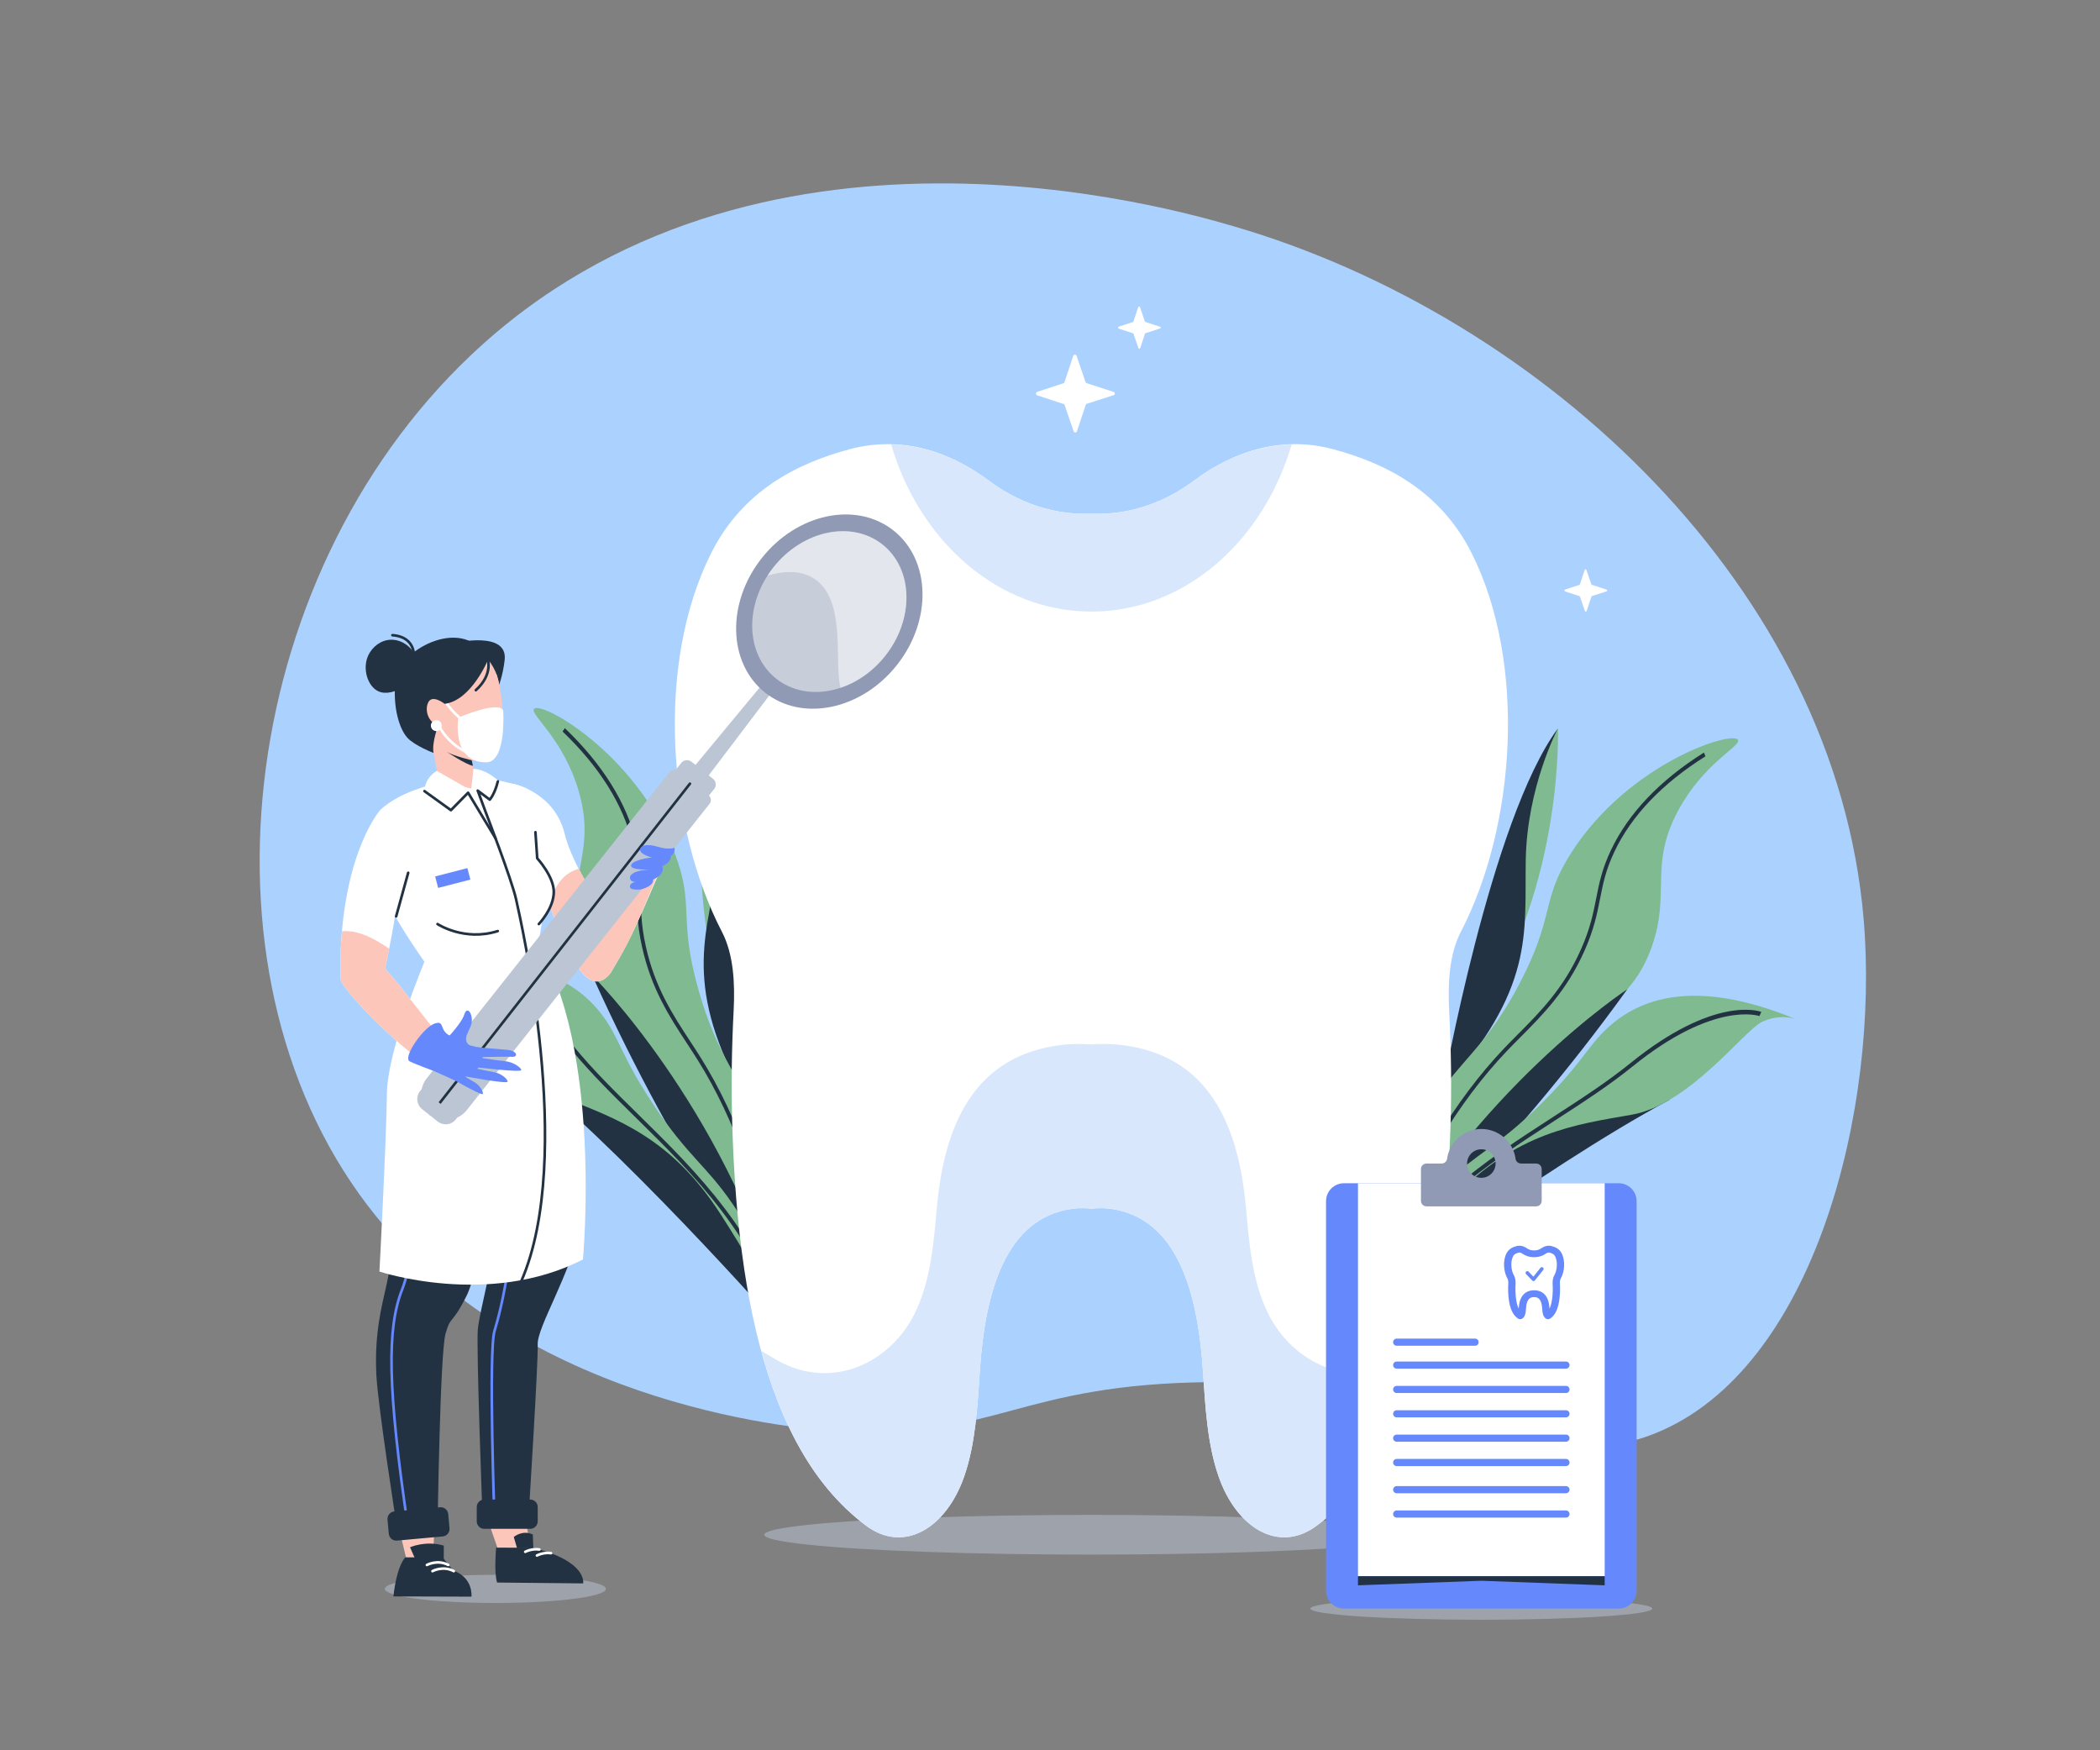 <?xml version="1.0" encoding="utf-8"?>
<!-- Generator: Adobe Illustrator 27.5.0, SVG Export Plug-In . SVG Version: 6.00 Build 0)  -->
<svg version="1.1" xmlns="http://www.w3.org/2000/svg" xmlns:xlink="http://www.w3.org/1999/xlink" x="0px" y="0px"
	 viewBox="0 0 600 500" style="enable-background:new 0 0 600 500;" xml:space="preserve">
<rect x="0" y="0" width="600" height="500" fill="#808080" stroke="none"/>
<g id="BACKGROUND">
	<path style="fill:#ABD1FF;" d="M107.415,347.398c-53.876-66.563-40.363-181.924,27.012-245.822
		c81.082-76.896,200.836-41.956,218.131-36.91c88.44,25.804,171.982,103.305,179.933,198.141
		c4.49,53.564-13.824,128.292-59.616,146.663c-33.578,13.471-52.458-15.185-126.624-14.641
		c-55.45,0.407-61.84,16.549-106.082,14.103C231.402,408.447,152.417,402.997,107.415,347.398z"/>
</g>
<g id="OBJECTS">
	<g>
		<g>
			<path style="fill:#223242;" d="M376.087,380.243l-0.72-0.835c34.08-36.321,48.298-91.887,48.437-92.444l1.098,0.143
				C424.762,287.668,410.451,343.62,376.087,380.243z"/>
			<g>
				<path style="fill:#80BA91;" d="M423.238,288.277c0,0,1.992-35.354,11.382-59.371c3.24-8.286,7.036-15.281,10.509-20.826
					C445.128,208.08,446.745,252.226,423.238,288.277z"/>
				<path style="fill:#223242;" d="M445.128,208.08c0,0-8.86,16.632-9.202,37.678c-0.342,21.046,2.628,36.586-23.787,65.888
					C412.139,311.646,425.916,234.009,445.128,208.08z"/>
			</g>
		</g>
		<g>
			<path style="fill:#80BA91;" d="M393.047,364.3c-3.24-1.264,1.399-21.655,10.875-40.003
				c10.837-20.984,18.976-21.824,30.262-43.376c10.268-19.608,5.906-23.447,14.682-37.209
				c16.615-26.053,46.952-35.347,47.747-32.227c0.475,1.863-9.966,6.633-17.205,20.195c-8.299,15.551-2.039,23.271-7.443,38.687
				c-6.197,17.678-18.453,19.005-42.599,46.172C405.493,343.4,393.047,364.3,393.047,364.3z"/>
			<path style="fill:#223242;" d="M393.047,364.3c0,0,36.309-32.292,71.897-81.703C464.944,282.596,421.134,311.253,393.047,364.3z"
				/>
			<path style="fill:#223242;" d="M385.519,382.017c2.259-11.78,8.919-24.071,8.986-24.194
				c9.476-24.083,21.349-43.742,35.246-58.343c1.3-1.367,2.638-2.712,3.993-4.074c6.4-6.432,13.017-13.082,17.955-24.187
				c2.672-6.01,3.529-10.369,4.357-14.583c0.842-4.288,1.638-8.338,4.203-13.751c5.012-10.572,13.954-19.959,26.577-27.9
				l0.434,1.071c-12.381,7.788-21.135,16.96-26.018,27.26c-2.482,5.236-3.259,9.195-4.083,13.386
				c-0.844,4.298-1.717,8.743-4.461,14.913c-5.057,11.371-11.777,18.126-18.276,24.657c-1.347,1.354-2.677,2.691-3.971,4.049
				c-13.756,14.455-25.52,33.943-34.963,57.924c-0.107,0.21-6.651,12.292-8.865,23.831L385.519,382.017z"/>
		</g>
		<path style="fill:#223242;" d="M388.225,373.343c0,0,50.904-38.761,88.866-59.212l-32.773,2.615l-36.535,29.039L388.225,373.343z"
			/>
		<path style="fill:#80BA91;" d="M388.225,373.343c8.659-17.894,17.754-28.563,24.41-34.977
			c9.626-9.276,15.086-10.553,27.902-23.265c11.427-11.334,13.034-16.218,18.858-21.538c9.09-8.303,24.765-14.3,53.531-2.494
			c0,0-4.479-1.602-9.59,0.906c-5.112,2.507-20.679,23.576-37.096,26.453c-16.418,2.877-32.74,4.988-50.989,23.653
			C397.003,360.746,388.225,373.343,388.225,373.343z"/>
		<path style="fill:#223242;" d="M383.552,382.741l-0.942-0.531l5.144-9.132c15.764-27.987,36.355-41.304,56.268-54.183
			c7.782-5.033,15.133-9.787,21.917-15.27c23.886-19.305,36.746-14.77,37.282-14.568l-0.52,1.202
			c-0.126-0.047-12.901-4.483-36.193,14.342c-6.842,5.529-14.223,10.303-22.037,15.357c-19.763,12.781-40.198,25.998-55.774,53.651
			L383.552,382.741z"/>
	</g>
	<g>
		<g>
			<path style="fill:#223242;" d="M236.598,392.174l0.873-0.673c-26.072-42.437-28.813-99.728-28.837-100.302l-1.104-0.081
				C207.554,291.695,210.309,349.382,236.598,392.174z"/>
			<g>
				<path style="fill:#80BA91;" d="M208.924,292.599c0,0,5.165-35.032,0.802-60.446c-1.506-8.769-3.816-16.384-6.102-22.515
					C203.625,209.637,193.155,252.554,208.924,292.599z"/>
				<path style="fill:#223242;" d="M203.625,209.637c0,0,5.33,18.075,1.429,38.759c-3.901,20.684-9.939,35.308,10.038,69.327
					C215.092,317.723,217.225,238.902,203.625,209.637z"/>
			</g>
		</g>
		<g>
			<path style="fill:#80BA91;" d="M223.194,373.142c3.428-0.585,2.989-21.493-2.6-41.373c-6.391-22.736-14.194-25.197-20.911-48.579
				c-6.111-21.273-1.065-24.156-6.891-39.402c-11.03-28.864-38.876-44.074-40.283-41.178c-0.84,1.729,8.427,8.503,12.788,23.244
				c4.999,16.903-2.687,23.205-0.496,39.394c2.512,18.564,14.25,22.331,32.433,53.802
				C215.21,350.165,223.194,373.142,223.194,373.142z"/>
			<path style="fill:#223242;" d="M223.194,373.142c0,0-29.065-38.939-53.979-94.503
				C169.215,278.639,206.36,315.528,223.194,373.142z"/>
			<path style="fill:#223242;" d="M227.002,392.013c0.158-11.994-3.891-25.374-3.932-25.507
				c-4.435-25.497-12.107-47.144-22.781-64.244c-0.998-1.6-2.038-3.187-3.091-4.794c-4.975-7.589-10.118-15.435-12.719-27.306
				c-1.408-6.425-1.369-10.867-1.332-15.162c0.039-4.369,0.074-8.497-1.349-14.316c-2.781-11.365-9.65-22.359-20.417-32.679
				l-0.641,0.962c10.56,10.121,17.288,20.867,19.998,31.939c1.377,5.629,1.342,9.663,1.305,13.934
				c-0.038,4.38-0.078,8.909,1.367,15.506c2.665,12.156,7.888,20.125,12.939,27.832c1.047,1.598,2.081,3.175,3.074,4.765
				c10.565,16.928,18.165,38.385,22.588,63.776c0.063,0.228,4.041,13.379,3.887,25.128L227.002,392.013z"/>
		</g>
		<path style="fill:#223242;" d="M226.097,382.972c0,0-42.06-48.214-75.129-75.888l31.576,9.158l29.942,35.799L226.097,382.972z"/>
		<path style="fill:#80BA91;" d="M226.097,382.972c-4.88-19.271-11.642-31.552-16.87-39.175
			c-7.562-11.024-12.653-13.374-22.648-28.405c-8.912-13.402-9.503-18.51-14.137-24.893c-7.232-9.963-21.38-18.992-51.933-13.218
			c0,0,4.709-0.667,9.212,2.817c4.502,3.485,15.51,27.256,31.012,33.379c15.503,6.123,31.066,11.476,45.184,33.432
			C220.035,368.865,226.097,382.972,226.097,382.972z"/>
		<path style="fill:#223242;" d="M228.783,393.117l1.03-0.33l-3.2-9.98c-9.808-30.587-27.297-47.777-44.21-64.401
			c-6.61-6.497-12.853-12.633-18.395-19.369c-19.511-23.718-33.021-21.865-33.586-21.774l0.268,1.282
			c0.133-0.021,13.54-1.794,32.565,21.333c5.589,6.794,11.858,12.956,18.494,19.479c16.786,16.498,34.142,33.557,43.833,63.78
			L228.783,393.117z"/>
	</g>
	<g>
		<ellipse style="opacity:0.52;fill:#BBC5D4;" cx="311.829" cy="438.43" rx="93.493" ry="5.668"/>
		<g>
			<path style="fill:#FFFFFF;" d="M420.488,158.05c-8.969-17.863-24.56-25.719-39.693-29.751
				c-13.729-3.658-27.472-0.083-39.637,8.989c-8.334,6.215-17.62,9.368-26.923,9.474c-0.803-0.009-4.01-0.009-4.813,0
				c-9.303-0.106-18.589-3.259-26.923-9.474c-12.164-9.072-25.907-12.647-39.637-8.989c-15.133,4.032-30.723,11.888-39.693,29.751
				c-15.79,31.448-12.567,77.978,3.117,108.186c3.301,6.358,3.723,14.625,3.328,22.358c-0.571,11.179-0.731,21.667-0.395,32.855
				c0.414,13.807,1.391,27.629,3.431,41.186c3.498,23.253,10.382,46.52,23.795,62.677c3.345,4.029,7.026,7.542,10.949,10.481
				c10.993,8.234,23.095,0.539,28.146-14.18c3.197-9.317,3.739-19.813,4.418-30.031c1.496-22.536,7.339-43.576,26.302-46.262
				c1.056-0.149,2.111-0.206,3.161-0.18c0.799-0.02,1.603,0.056,2.407,0.137c0.803-0.081,1.607-0.157,2.406-0.137
				c1.05-0.026,2.105,0.031,3.161,0.18c18.963,2.686,24.806,23.726,26.302,46.262c0.678,10.218,1.22,20.715,4.417,30.031
				c5.051,14.72,17.153,22.415,28.146,14.18c3.923-2.939,7.605-6.451,10.949-10.481c13.412-16.158,20.297-39.424,23.795-62.677
				c2.04-13.557,3.017-27.379,3.431-41.186c0.336-11.188,0.176-21.675-0.395-32.855c-0.395-7.733,0.027-16,3.328-22.358
				C433.055,236.028,436.279,189.498,420.488,158.05z"/>
			<path style="fill:#D9E7FC;" d="M401.041,388.895c-15.221,8.234-31.976,0.539-38.97-14.18c-4.426-9.317-5.176-19.813-6.116-30.031
				c-2.072-22.536-10.162-43.576-36.417-46.262c-1.461-0.149-2.922-0.206-4.376-0.18c-1.107-0.02-2.219,0.057-3.332,0.137
				c-1.112-0.081-2.225-0.157-3.332-0.137c-1.453-0.026-2.915,0.031-4.376,0.18c-26.255,2.685-34.345,23.726-36.417,46.262
				c-0.939,10.218-1.69,20.715-6.116,30.031c-6.994,14.72-23.749,22.414-38.97,14.18c-1.743-0.943-3.438-1.966-5.108-3.026
				c4.069,14.88,10.048,28.735,18.937,39.443c3.345,4.029,7.026,7.542,10.949,10.481c10.993,8.234,23.095,0.539,28.146-14.181
				c3.197-9.316,3.739-19.813,4.417-30.031c1.496-22.535,7.34-43.576,26.302-46.261c1.055-0.149,2.111-0.206,3.161-0.18
				c0.799-0.02,1.603,0.056,2.406,0.137c0.803-0.081,1.607-0.157,2.407-0.137c1.05-0.026,2.105,0.031,3.161,0.18
				c18.963,2.685,24.806,23.726,26.302,46.261c0.678,10.218,1.22,20.715,4.417,30.031c5.051,14.72,17.153,22.415,28.146,14.181
				c3.923-2.939,7.605-6.452,10.949-10.481c8.89-10.709,14.868-24.563,18.937-39.443
				C404.478,386.929,402.784,387.952,401.041,388.895z"/>
			<path style="fill:#D9E7FC;" d="M311.829,174.711c26.546,0,49.082-19.978,57.221-47.752c-9.714,0.242-19.208,3.851-27.892,10.328
				c-8.334,6.216-17.62,9.368-26.923,9.474c-0.803-0.009-4.01-0.009-4.813,0c-9.303-0.106-18.589-3.259-26.923-9.474
				c-8.684-6.477-18.178-10.087-27.892-10.328C262.748,154.733,285.283,174.711,311.829,174.711z"/>
		</g>
	</g>
	<g>
		<path style="opacity:0.52;fill:#BBC5D4;" d="M173.111,453.895c0,2.22-14.14,4.02-31.583,4.02c-17.442,0-31.582-1.8-31.582-4.02
			c0-2.22,14.14-4.02,31.582-4.02C158.971,449.876,173.111,451.675,173.111,453.895z"/>
		<path style="fill:#FCC6BA;" d="M124.176,433.744l-10.741,0.151c0.893,4.047,1.855,8.188,2.9,12.43l7.398-0.104L124.176,433.744z"
			/>
		<path style="fill:#FCC6BA;" d="M150.01,431.929l-11.366,0.16l4.118,11.905l8.469-2.989
			C151.232,441.006,150.779,437.576,150.01,431.929z"/>
		<path style="fill:#223242;" d="M126.487,444.91l-10.673-0.032c0,0-2.378,2.058-3.416,11.168l22.31,0.068
			c0,0,0.623-5.383-5.233-7.472L126.487,444.91z"/>
		<path style="fill:#223242;" d="M141.755,442.111c0,0-0.662,7.088,0.274,9.972l24.588,0.246c0,0,1.349-6.293-14.407-10.187
			L141.755,442.111z"/>
		<path style="fill:#223242;" d="M118.568,445.225l-1.417-3.214c0,0,4.399-2.007,9.649-0.486l-0.012,3.894L118.568,445.225z"/>
		<path style="fill:#223242;" d="M147.726,442.246l-0.927-3.177c0,0,2.407-2.113,5.434-0.72l0.147,3.891L147.726,442.246z"/>
		<g>
			<polygon style="fill:#FCC6BA;" points="126.124,227.02 136.478,225.106 130.44,197.448 120.944,199.522 			"/>
		</g>
		<path style="fill:#223242;" d="M129.974,183.668c0,0,15.268-3.626,14.208,4.95c-1.061,8.576-3.902,11.281-3.902,11.281
			L129.974,183.668z"/>
		<g>
			<path style="fill:#FCC6BA;" d="M142.457,194.62c1.672,7.658-3.051,15.193-10.55,16.83c-7.498,1.637-14.932-3.244-16.604-10.902
				c-1.672-7.658,3.051-15.193,10.55-16.83C133.351,182.081,140.785,186.962,142.457,194.62z"/>
		</g>
		<path style="fill:#FCC6BA;" d="M141.864,192.617c0,0,4.985,15.773-1.709,24.219c-0.345,0.435-0.863,0.688-1.414,0.699
			c-3.343,0.064-18.123-1.556-22.341-14.63L141.864,192.617z"/>
		<path style="fill:#FFFFFF;" d="M130.951,205.003c0,0,11.58-4.987,12.828-2.025c0,0,0.99,14.788-4.855,14.797
			C128.843,217.791,130.951,205.003,130.951,205.003z"/>
		<path style="fill:none;stroke:#FFFFFF;stroke-width:0.75;stroke-linecap:round;stroke-miterlimit:10;" d="M127.17,200.28
			c0,0,2.808,4.532,6.482,6.284"/>
		<path style="fill:none;stroke:#FFFFFF;stroke-width:0.75;stroke-linecap:round;stroke-miterlimit:10;" d="M125.268,207.081
			c0,0,2.549,5.835,9.419,8.359"/>
		<path style="fill:#223242;" d="M139.448,188.456c0,0-4.786,11.67-12.41,12.611c0,0-3.654-2.94-4.767-0.245
			c-1.114,2.694,0.698,6.098,2.997,6.26c0,0-1.961,4.984-1.392,8.006c0,0-5.372-2.036-7.477-4.332
			c-2.751-3.002-4.412-10.452-3.2-17.412C114.594,185.331,132.994,175.488,139.448,188.456z"/>
		<path style="fill:#223242;" d="M119.228,189.234c-0.301-3.241-3.681-6.622-7.612-6.482c-2.961,0.105-5.279,2.174-6.335,4.337
			c-1.876,3.842-0.255,8.969,2.805,10.386C112.334,199.442,119.708,194.416,119.228,189.234z"/>
		<path style="fill:none;stroke:#223242;stroke-width:0.75;stroke-linecap:round;stroke-miterlimit:10;" d="M139.288,188.07
			c0,0,1.781,4.45-3.335,9.093"/>
		<path style="fill:none;stroke:#223242;stroke-width:0.75;stroke-linecap:round;stroke-miterlimit:10;" d="M118.199,188.556
			c0,0,1.267-6.519-6.078-7.106"/>
		<path style="fill:#223242;" d="M134.781,217.175c0,0-5.237-1.229-7.096-2.386c0,0,5.32,3.58,7.432,3.986L134.781,217.175z"/>
		<path style="fill:#FFFFFF;" d="M123.225,207.882c0.33,0.796,1.244,1.174,2.04,0.843c0.796-0.33,1.174-1.244,0.843-2.04
			c-0.33-0.796-1.244-1.173-2.04-0.843C123.272,206.173,122.895,207.086,123.225,207.882z"/>
		<path style="fill:#223242;" d="M160.703,288.682c-16.756,0-44.075,1.27-44.075,1.27c-0.691,3.247,0.404,2.371-1.321,5.947
			c-2.619,5.431-3.439,11.553-2.24,17.462c0.431,2.122,0.89,4.372,1.329,6.497c0,0,0.238,12.477,0,20.379
			c-0.238,7.903-2.839,22.091-4.571,29.502c-1.732,7.411-2.714,13.994-2.31,22.788c0.404,8.794,5.795,43.154,5.795,43.154
			s3.805,4.758,11.726,0c0,0,0.687-49.241,2.262-54.71c1.575-5.469,1.703-2.153,6.049-10.888c1.963-3.945,5.755-18.627,9.322-33.541
			c0.085,3.669,0.069,6.974-0.11,9.462c-0.876,12.151-5.571,28.45-6.039,33.785c-0.468,5.334,1.314,52.765,1.314,52.765
			s4.429,5.503,13.167,1.033c0,0,2.813-44.571,2.63-49.563s9.54-20.332,11.935-33.371
			C167.963,337.614,165.857,300.748,160.703,288.682z"/>
		<path style="fill:none;stroke:#6588FC;stroke-width:0.75;stroke-linecap:round;stroke-linejoin:round;stroke-miterlimit:10;" d="
			M122.838,289.684c0,0-3.788,8.873-1.894,20.006c1.894,11.133-1.672,47.551-6.039,58.645c-4.367,11.094-4.245,28.038,1.723,68.405"
			/>
		
			<line style="fill:none;stroke:#223242;stroke-width:0.75;stroke-linecap:round;stroke-linejoin:round;stroke-miterlimit:10;" x1="142.671" y1="336.543" x2="148.949" y2="322.511"/>
		<path style="fill:none;stroke:#6588FC;stroke-width:0.75;stroke-linecap:round;stroke-linejoin:round;stroke-miterlimit:10;" d="
			M141.304,434.803c0,0-1.793-48.863,0-54.651c1.793-5.788,7.644-28.7,3.74-48.913"/>
		<path style="fill:#FFFFFF;" d="M174.51,277.893c5.527-9.382,6.085-10.704,13.385-27.54l-5.839-2.781l-9.905,12.356
			c-1.192-1.964-8.819-13.51-10.796-21.648c-2.94-12.102-14.809-14.402-14.809-14.402c0.898,4.92,3.82,10.287,5.719,12.479
			c0,0-0.002-0.001-0.002-0.001l-1.596,4.773C153.586,244.005,163.917,291.625,174.51,277.893z"/>
		<g>
			<path style="fill:#FCC6BA;" d="M182.057,247.572l-9.905,12.356c-0.764-1.258-3.52-5.911-6.84-11.768
				c-5.454,1.781-6.618,5.601-8.503,9.798c4.662,13.371,11.13,28.451,17.7,19.935c5.527-9.382,5.768-9.769,13.979-29.483
				L182.057,247.572z"/>
		</g>
		<path style="fill:#FFFFFF;" d="M158.412,242.265c0,0-7.621-16.333-7.234-16.57c0,0-2.101-1.992-15.664-3.881l-0.858,3.442
			l-8.271-1.788c0,0-11.637,2.011-17.776,7.958c0,0-0.751,13.583,0.655,20.301l0.779,3.722c1.033,4.931,11.232,19.309,11.232,19.309
			l-4.647,15.194c0,0,29.274,5.2,44.075-1.27l-6.886-19.034L158.412,242.265z"/>
		<path style="fill:#FFFFFF;" d="M121.275,274.758c0,0-10.616,25.033-10.737,37.806c-0.121,12.773-2.13,50.676-2.13,50.676
			s31.18,10.401,58.145-3.447c0,0,5.726-60.961-13.571-90.92L121.275,274.758z"/>
		<path style="fill:none;stroke:#223242;stroke-width:0.75;stroke-linecap:round;stroke-linejoin:round;stroke-miterlimit:10;" d="
			M142.243,223.198c-0.856,3.629-2.31,5.234-2.31,5.234l-3.437-2.572l2.251,6.088c0,0,7.497,19.457,8.697,24.922
			c1.201,5.466,17.004,73.458,1.505,109.102"/>
		<path style="fill:#FFFFFF;" d="M124.779,220.207l10.405,5.921l-6.351,5.314l-7.558-5.444
			C121.275,225.998,121.113,222.484,124.779,220.207z"/>
		<path style="fill:#FFFFFF;" d="M142.215,222.923c0,0-3.107-3.076-6.936-3.314l-0.622,5.647"/>
		
			<polyline style="fill:none;stroke:#223242;stroke-width:0.75;stroke-linecap:round;stroke-linejoin:round;stroke-miterlimit:10;" points="
			121.275,225.998 128.833,231.441 133.743,226.458 141.581,239.467 		"/>
		<path style="fill:#223242;" d="M126.494,438.908l-13.076,1.193c-1.18,0.108-2.223-0.761-2.331-1.941l-0.371-4.062
			c-0.108-1.18,0.761-2.223,1.941-2.331l13.076-1.193c1.18-0.108,2.223,0.761,2.33,1.941l0.371,4.062
			C128.542,437.757,127.673,438.801,126.494,438.908z"/>
		<path style="fill:#223242;" d="M151.488,436.739h-13.13c-1.184,0-2.145-0.96-2.145-2.145v-4.079c0-1.184,0.96-2.145,2.145-2.145
			h13.13c1.184,0,2.145,0.96,2.145,2.145v4.079C153.633,435.779,152.673,436.739,151.488,436.739z"/>
		<g>
			<polygon style="fill:#BBC5D4;" points="222.808,194.702 220.18,192.618 195.861,221.961 199.786,225.072 			"/>
			<g>
				<path style="fill:#BBC5D4;" d="M203.717,222.484l-6.161-4.884c-0.894-0.708-2.192-0.558-2.901,0.335l-1.942,2.449l9.397,7.45
					l1.942-2.449C204.761,224.492,204.611,223.193,203.717,222.484z"/>
			</g>
			<path style="fill:#BBC5D4;" d="M202.44,227.176l-2.654-2.104l-3.924-3.111l-2.122-1.682c-0.757-0.6-1.857-0.473-2.456,0.284
				l-69.362,87.49c-1.878,2.369-2.05,5.543-0.686,8.039c0.455,0.833,1.081,1.59,1.871,2.217c0.591,0.468,1.231,0.83,1.899,1.089
				c2.904,1.125,6.32,0.295,8.357-2.274l69.362-87.49C203.324,228.876,203.197,227.777,202.44,227.176z"/>
			
				<line style="fill:none;stroke:#223242;stroke-width:0.75;stroke-linecap:round;stroke-linejoin:round;stroke-miterlimit:10;" x1="197.12" y1="223.878" x2="123.106" y2="318.309"/>
			<g>
				<path style="fill:#BBC5D4;" d="M130.718,319.161l-10.207-8.092l-0.501,0.632c-1.257,1.586-0.991,3.891,0.595,5.148l4.464,3.539
					c1.586,1.257,3.891,0.991,5.148-0.595L130.718,319.161z"/>
			</g>
			<path style="fill:#909AB5;" d="M256.24,190.005c-10.136,12.785-26.99,16.302-37.643,7.856
				c-10.654-8.446-11.073-25.658-0.937-38.443c10.136-12.785,26.99-16.302,37.643-7.856
				C265.956,160.008,266.376,177.22,256.24,190.005z"/>
			<g style="opacity:0.5;">
				<path style="fill:#FFFFFF;" d="M252.915,187.369c-8.389,10.581-22.337,13.492-31.154,6.502
					c-8.817-6.99-9.165-21.235-0.776-31.816c8.389-10.581,22.337-13.492,31.154-6.502
					C260.956,162.543,261.303,176.787,252.915,187.369z"/>
			</g>
			<g style="opacity:0.5;">
				<path style="fill:#FFFFFF;" d="M252.915,187.369c8.389-10.581,8.042-24.826-0.776-31.816c-8.817-6.99-22.766-4.079-31.154,6.502
					c-0.605,0.763-1.151,1.548-1.664,2.345c4.926-1.383,9.599-1.521,13.319,0.922c9.321,6.119,5.599,23.706,7.508,31.165
					C244.857,194.918,249.38,191.828,252.915,187.369z"/>
			</g>
		</g>
		<path style="fill:#FFFFFF;" d="M114.819,282.415c0.169-0.013-2.371-2.91-4.791-5.708c1.253-6.445,10.061-44.409-1.419-45.281
			c0,0-10.127,11.412-11.274,40.407c-0.03,0.241,0.013,7.964,0.015,7.965c0.245,2.707,16.494,19.559,25.729,24.967
			c1.767-1.72,3.478-3.497,5.206-5.258L114.819,282.415z"/>
		<g>
			<path style="fill:#FCC6BA;" d="M128.284,299.509l-13.465-17.093c0.169-0.013-2.371-2.91-4.791-5.708
				c0.215-1.106,0.654-3.123,1.173-5.688c-6.745-4.643-10.444-5.17-13.465-5.015c-0.181,1.857-0.321,3.792-0.402,5.83
				c-0.03,0.241,0.013,7.964,0.015,7.965c0.245,2.707,16.494,19.559,25.729,24.967C124.846,303.046,126.557,301.269,128.284,299.509
				z"/>
		</g>
		<g>
			<path style="fill:#6588FC;" d="M126.414,297.972c0,0,5.291-5.178,6.239-8.168c0.948-2.989,3.003,0.635,1.787,3.435
				c-1.216,2.799-2.202,4.924-2.202,4.924l5.215,1.234c0,0,3.149,6.567-7.604,9.198l-8.091-3.64
				C121.758,304.956,122.9,299.496,126.414,297.972z"/>
			<path style="fill:#6588FC;" d="M136.439,299.152c0,0,7.055,0.683,7.826,0.701c3.536,0.082,3.912,2.094,2.163,2.033
				c-2.7-0.095-11.262,0.165-11.262,0.165L136.439,299.152z"/>
			<path style="fill:#6588FC;" d="M135.861,304.855c0,0,13.214,1.616,13.087,0.818c-0.128-0.798-2.395-2.302-4.556-2.513
				c-3.335-0.326-10.106-1.47-10.106-1.47L135.861,304.855z"/>
			<path style="fill:#6588FC;" d="M133.021,307.501c0,0,12.053,2.265,12.023,1.473c-0.03-0.792-1.963-2.388-3.94-2.706
				c-3.051-0.491-9.192-1.963-9.192-1.963L133.021,307.501z"/>
			<path style="fill:#6588FC;" d="M128.389,307.731c0,0,9.35,5.443,9.559,4.776c0.209-0.667-0.927-2.565-2.476-3.413
				c-2.391-1.309-7.061-4.346-7.061-4.346L128.389,307.731z"/>
			<path style="fill:#6588FC;" d="M123.783,305.867c0,0-4.776-1.701-6.703-2.656c-2.147-1.064,3.881-9.724,7.089-10.809
				c3.208-1.086,1.015,2.292,4.878,3.648L123.783,305.867z"/>
			<path style="fill:#6588FC;" d="M133.324,295.77c0,0-1.372,3.254,3.475,3.6l-7.057,0.238L133.324,295.77z"/>
		</g>
		
			<line style="fill:none;stroke:#223242;stroke-width:0.75;stroke-linecap:round;stroke-linejoin:round;stroke-miterlimit:10;" x1="113.182" y1="261.782" x2="116.628" y2="249.322"/>
		<g>
			<path style="fill:#6588FC;" d="M191.3,243.438c0,0-1.147,1.219-4.557,1.472c-3.411,0.254-6.972,1.435-6.37,2.64
				c0.602,1.204,6.534,0.792,6.534,0.792S193.223,246.818,191.3,243.438z"/>
			<path style="fill:#6588FC;" d="M189.004,247.054c0,0-1.147,1.219-4.557,1.472c-3.41,0.254-4.933,1.542-4.331,2.746
				c0.602,1.204,4.495,0.686,4.495,0.686S190.927,250.434,189.004,247.054z"/>
			<path style="fill:#6588FC;" d="M186.347,250.583c0,0-0.811,0.861-3.221,1.041c-2.411,0.179-3.487,1.09-3.062,1.941
				c0.425,0.851,3.177,0.485,3.177,0.485S187.707,252.972,186.347,250.583z"/>
			<path style="fill:#6588FC;" d="M192.705,242.16c0,0-1.509,0.723-4.782-0.269c-3.273-0.992-5.157-0.34-5.03,1
				c0.127,1.34,3.946,2.26,3.946,2.26S193.281,246.007,192.705,242.16z"/>
		</g>
		
			<path style="fill:#FFFFFF;stroke:#223242;stroke-width:0.75;stroke-linecap:round;stroke-linejoin:round;stroke-miterlimit:10;" d="
			M153.95,263.973c0,0,4.276-4.441,4.282-9.203c0.006-4.417-4.737-9.58-4.737-9.58l-0.513-7.453"/>
		
			<path style="fill:#FFFFFF;stroke:#223242;stroke-width:0.75;stroke-linecap:round;stroke-linejoin:round;stroke-miterlimit:10;" d="
			M125.005,263.973c0,0,7.645,5.049,17.21,2.008"/>
		
			<rect x="124.61" y="249.21" transform="matrix(0.968 -0.25 0.25 0.968 -58.593 40.286)" style="fill:#6588FC;" width="9.515" height="3.389"/>
		<path style="fill:none;stroke:#FFFFFF;stroke-width:0.75;stroke-linecap:round;stroke-miterlimit:10;" d="M121.976,447.06
			c0,0,2.995-1.651,6.093,0"/>
		<path style="fill:none;stroke:#FFFFFF;stroke-width:0.75;stroke-linecap:round;stroke-miterlimit:10;" d="M123.562,448.826
			c0,0,2.995-1.651,6.093,0"/>
		<path style="fill:none;stroke:#FFFFFF;stroke-width:0.75;stroke-linecap:round;stroke-miterlimit:10;" d="M153.411,444.361
			c0,0,1.791-0.987,4.035-0.672"/>
		<path style="fill:none;stroke:#FFFFFF;stroke-width:0.75;stroke-linecap:round;stroke-miterlimit:10;" d="M150.068,443.303
			c0,0,1.791-0.987,4.035-0.672"/>
	</g>
	<g>
		<ellipse style="opacity:0.52;fill:#BBC5D4;" cx="423.238" cy="459.523" rx="48.845" ry="3.189"/>
		<g>
			<path style="fill:#6588FC;" d="M462.48,459.523h-78.485c-2.831,0-5.125-2.295-5.125-5.126V343.139
				c0-2.831,2.295-5.126,5.125-5.126h78.485c2.831,0,5.125,2.295,5.125,5.126v111.258
				C467.606,457.228,465.311,459.523,462.48,459.523z"/>
			<rect x="387.996" y="338.014" style="fill:#FFFFFF;" width="70.484" height="112.255"/>
			<path style="fill:#909AB5;" d="M438.915,332.388h-4.304c-0.785,0-1.482-0.562-1.587-1.34c-0.654-4.821-4.786-8.537-9.787-8.537
				c-5,0-9.133,3.716-9.787,8.537c-0.105,0.778-0.802,1.34-1.587,1.34h-4.304c-0.866,0-1.568,0.702-1.568,1.568v9.093
				c0,0.866,0.702,1.568,1.568,1.568h31.356c0.866,0,1.568-0.702,1.568-1.568v-9.093
				C440.483,333.09,439.781,332.388,438.915,332.388z M423.238,336.464c-2.251,0-4.076-1.825-4.076-4.076
				c0-2.251,1.825-4.076,4.076-4.076c2.251,0,4.076,1.825,4.076,4.076C427.314,334.639,425.489,336.464,423.238,336.464z"/>
			<g>
				<g>
					<path style="fill:#6588FC;" d="M446.153,357.961c-0.647-1.201-1.772-1.729-2.864-2c-0.991-0.246-1.982-0.006-2.86,0.604
						c-0.601,0.418-1.271,0.63-1.943,0.637c-0.058-0.001-0.289-0.001-0.347,0c-0.671-0.007-1.341-0.219-1.943-0.637
						c-0.878-0.61-1.869-0.85-2.86-0.604c-1.092,0.271-2.217,0.799-2.864,2c-1.139,2.114-0.907,5.243,0.225,7.274
						c0.238,0.427,0.269,0.983,0.24,1.503c-0.041,0.752-0.053,1.457-0.028,2.209c0.03,0.928,0.1,1.858,0.247,2.769
						c0.252,1.563,0.749,3.128,1.717,4.214c0.241,0.271,0.507,0.507,0.79,0.705c0.793,0.554,1.666,0.036,2.031-0.953
						c0.231-0.626,0.27-1.332,0.319-2.019c0.108-1.515,0.529-2.93,1.898-3.11c0.076-0.01,0.152-0.014,0.228-0.012
						c0.058-0.001,0.116,0.004,0.174,0.009c0.058-0.005,0.116-0.011,0.174-0.009c0.076-0.002,0.152,0.002,0.228,0.012
						c1.368,0.181,1.79,1.595,1.898,3.11c0.049,0.687,0.088,1.393,0.319,2.019c0.365,0.99,1.238,1.507,2.031,0.953
						c0.283-0.198,0.549-0.434,0.79-0.705c0.968-1.086,1.465-2.651,1.717-4.214c0.147-0.911,0.218-1.841,0.248-2.769
						c0.024-0.752,0.013-1.457-0.029-2.209c-0.029-0.52,0.002-1.076,0.24-1.503C447.06,363.204,447.293,360.076,446.153,357.961z"/>
					<path style="fill:#FFFFFF;" d="M433.916,373.835c-0.309-0.632-0.547-1.446-0.703-2.406c-0.121-0.748-0.194-1.579-0.225-2.539
						c-0.021-0.676-0.013-1.328,0.027-2.052c0.036-0.643,0.026-1.603-0.471-2.495c-0.892-1.601-0.988-4.073-0.213-5.512
						c0.189-0.351,0.52-0.744,1.541-0.997c0.081-0.02,0.159-0.03,0.239-0.03c0.322,0,0.635,0.171,0.842,0.315
						c0.945,0.656,2.038,1.01,3.162,1.022h0.353c1.167-0.012,2.26-0.365,3.205-1.022c0.207-0.143,0.521-0.315,0.842-0.315
						c0.079,0,0.157,0.009,0.238,0.03c1.021,0.253,1.351,0.646,1.54,0.997c0.776,1.438,0.681,3.91-0.211,5.511
						c-0.496,0.891-0.507,1.851-0.472,2.495c0.04,0.724,0.048,1.376,0.027,2.053c-0.031,0.96-0.105,1.79-0.225,2.538
						c-0.155,0.961-0.394,1.775-0.703,2.407c-0.005-0.063-0.021-0.3-0.021-0.3c-0.263-3.684-2.147-4.699-3.681-4.901
						c-0.164-0.022-0.324-0.032-0.482-0.032c-0.079,0-0.146,0.002-0.207,0.004c-0.053-0.002-0.164-0.004-0.166-0.004
						c-0.213,0-0.371,0.01-0.529,0.031c-1.538,0.203-3.422,1.218-3.685,4.901C433.938,373.534,433.921,373.772,433.916,373.835z"/>
				</g>
				<polyline style="fill:none;stroke:#6588FC;stroke-linecap:round;stroke-linejoin:round;stroke-miterlimit:10;" points="
					436.377,363.62 438.149,365.463 440.527,362.479 				"/>
			</g>
			<g>
				<path style="fill:#6588FC;" d="M421.451,384.438h-22.399c-0.563,0-1.019-0.456-1.019-1.019l0,0c0-0.563,0.456-1.019,1.019-1.019
					h22.399c0.563,0,1.019,0.456,1.019,1.019l0,0C422.47,383.982,422.014,384.438,421.451,384.438z"/>
				<path style="fill:#6588FC;" d="M447.424,390.984h-48.372c-0.563,0-1.019-0.456-1.019-1.019l0,0c0-0.563,0.456-1.019,1.019-1.019
					h48.372c0.563,0,1.019,0.456,1.019,1.019l0,0C448.443,390.528,447.987,390.984,447.424,390.984z"/>
				<path style="fill:#6588FC;" d="M447.424,397.941h-48.372c-0.563,0-1.019-0.456-1.019-1.019l0,0c0-0.563,0.456-1.019,1.019-1.019
					h48.372c0.563,0,1.019,0.456,1.019,1.019l0,0C448.443,397.485,447.987,397.941,447.424,397.941z"/>
				<path style="fill:#6588FC;" d="M447.424,404.898h-48.372c-0.563,0-1.019-0.456-1.019-1.019l0,0c0-0.563,0.456-1.019,1.019-1.019
					h48.372c0.563,0,1.019,0.456,1.019,1.019l0,0C448.443,404.442,447.987,404.898,447.424,404.898z"/>
				<path style="fill:#6588FC;" d="M447.424,411.855h-48.372c-0.563,0-1.019-0.456-1.019-1.019l0,0c0-0.563,0.456-1.019,1.019-1.019
					h48.372c0.563,0,1.019,0.456,1.019,1.019l0,0C448.443,411.399,447.987,411.855,447.424,411.855z"/>
				<path style="fill:#6588FC;" d="M447.424,418.812h-48.372c-0.563,0-1.019-0.456-1.019-1.019l0,0c0-0.563,0.456-1.019,1.019-1.019
					h48.372c0.563,0,1.019,0.456,1.019,1.019l0,0C448.443,418.356,447.987,418.812,447.424,418.812z"/>
				<path style="fill:#6588FC;" d="M447.424,426.573h-48.372c-0.563,0-1.019-0.456-1.019-1.019l0,0c0-0.563,0.456-1.019,1.019-1.019
					h48.372c0.563,0,1.019,0.456,1.019,1.019l0,0C448.443,426.117,447.987,426.573,447.424,426.573z"/>
				<path style="fill:#6588FC;" d="M447.424,433.53h-48.372c-0.563,0-1.019-0.456-1.019-1.019l0,0c0-0.563,0.456-1.019,1.019-1.019
					h48.372c0.563,0,1.019,0.456,1.019,1.019l0,0C448.443,433.074,447.987,433.53,447.424,433.53z"/>
			</g>
			<polygon style="fill:#223242;" points="458.479,450.268 387.996,450.268 387.996,452.876 423.238,451.572 458.479,452.876 			"/>
		</g>
	</g>
	<g>
		<path style="fill:#FFFFFF;" d="M307.588,101.64l2.566,7.51c0.041,0.119,0.125,0.218,0.236,0.278l7.808,2.543
			c0.439,0.143,0.438,0.764-0.001,0.906l-7.767,2.503c-0.109,0.061-0.192,0.16-0.231,0.279l-2.504,7.549
			c-0.15,0.453-0.791,0.456-0.945,0.004l-2.566-7.51c-0.041-0.119-0.125-0.218-0.236-0.278l-7.551-2.462
			c-0.508-0.166-0.513-0.883-0.004-1.047c2.635-0.845,7.515-2.443,7.515-2.443c0.109-0.061,0.192-0.16,0.231-0.279l2.504-7.549
			C306.793,101.191,307.433,101.188,307.588,101.64z"/>
		<path style="fill:#FFFFFF;" d="M325.713,87.743l1.391,4.072c0.022,0.065,0.068,0.118,0.128,0.151l4.233,1.379
			c0.238,0.077,0.237,0.414-0.001,0.491l-4.211,1.357c-0.059,0.033-0.104,0.087-0.125,0.151l-1.357,4.093
			c-0.081,0.246-0.429,0.247-0.512,0.002l-1.391-4.072c-0.022-0.065-0.068-0.118-0.128-0.151l-4.094-1.335
			c-0.275-0.09-0.278-0.479-0.002-0.567c1.429-0.458,4.074-1.325,4.074-1.325c0.059-0.033,0.104-0.087,0.125-0.151l1.357-4.093
			C325.282,87.5,325.629,87.499,325.713,87.743z"/>
		<path style="fill:#FFFFFF;" d="M453.273,162.832l1.391,4.072c0.022,0.064,0.068,0.118,0.128,0.151l4.233,1.379
			c0.238,0.077,0.237,0.414-0.001,0.491l-4.211,1.357c-0.059,0.033-0.104,0.087-0.125,0.151l-1.357,4.093
			c-0.081,0.246-0.429,0.247-0.512,0.002l-1.391-4.072c-0.022-0.065-0.068-0.118-0.128-0.151l-4.094-1.335
			c-0.276-0.09-0.278-0.479-0.002-0.567c1.429-0.458,4.074-1.325,4.074-1.325c0.059-0.033,0.104-0.087,0.125-0.151l1.357-4.093
			C452.842,162.589,453.189,162.587,453.273,162.832z"/>
	</g>
	<path style="fill:none;stroke:#FFFFFF;stroke-width:0.75;stroke-linecap:round;stroke-miterlimit:10;" d="M134.556,215.704"/>
</g>
</svg>
